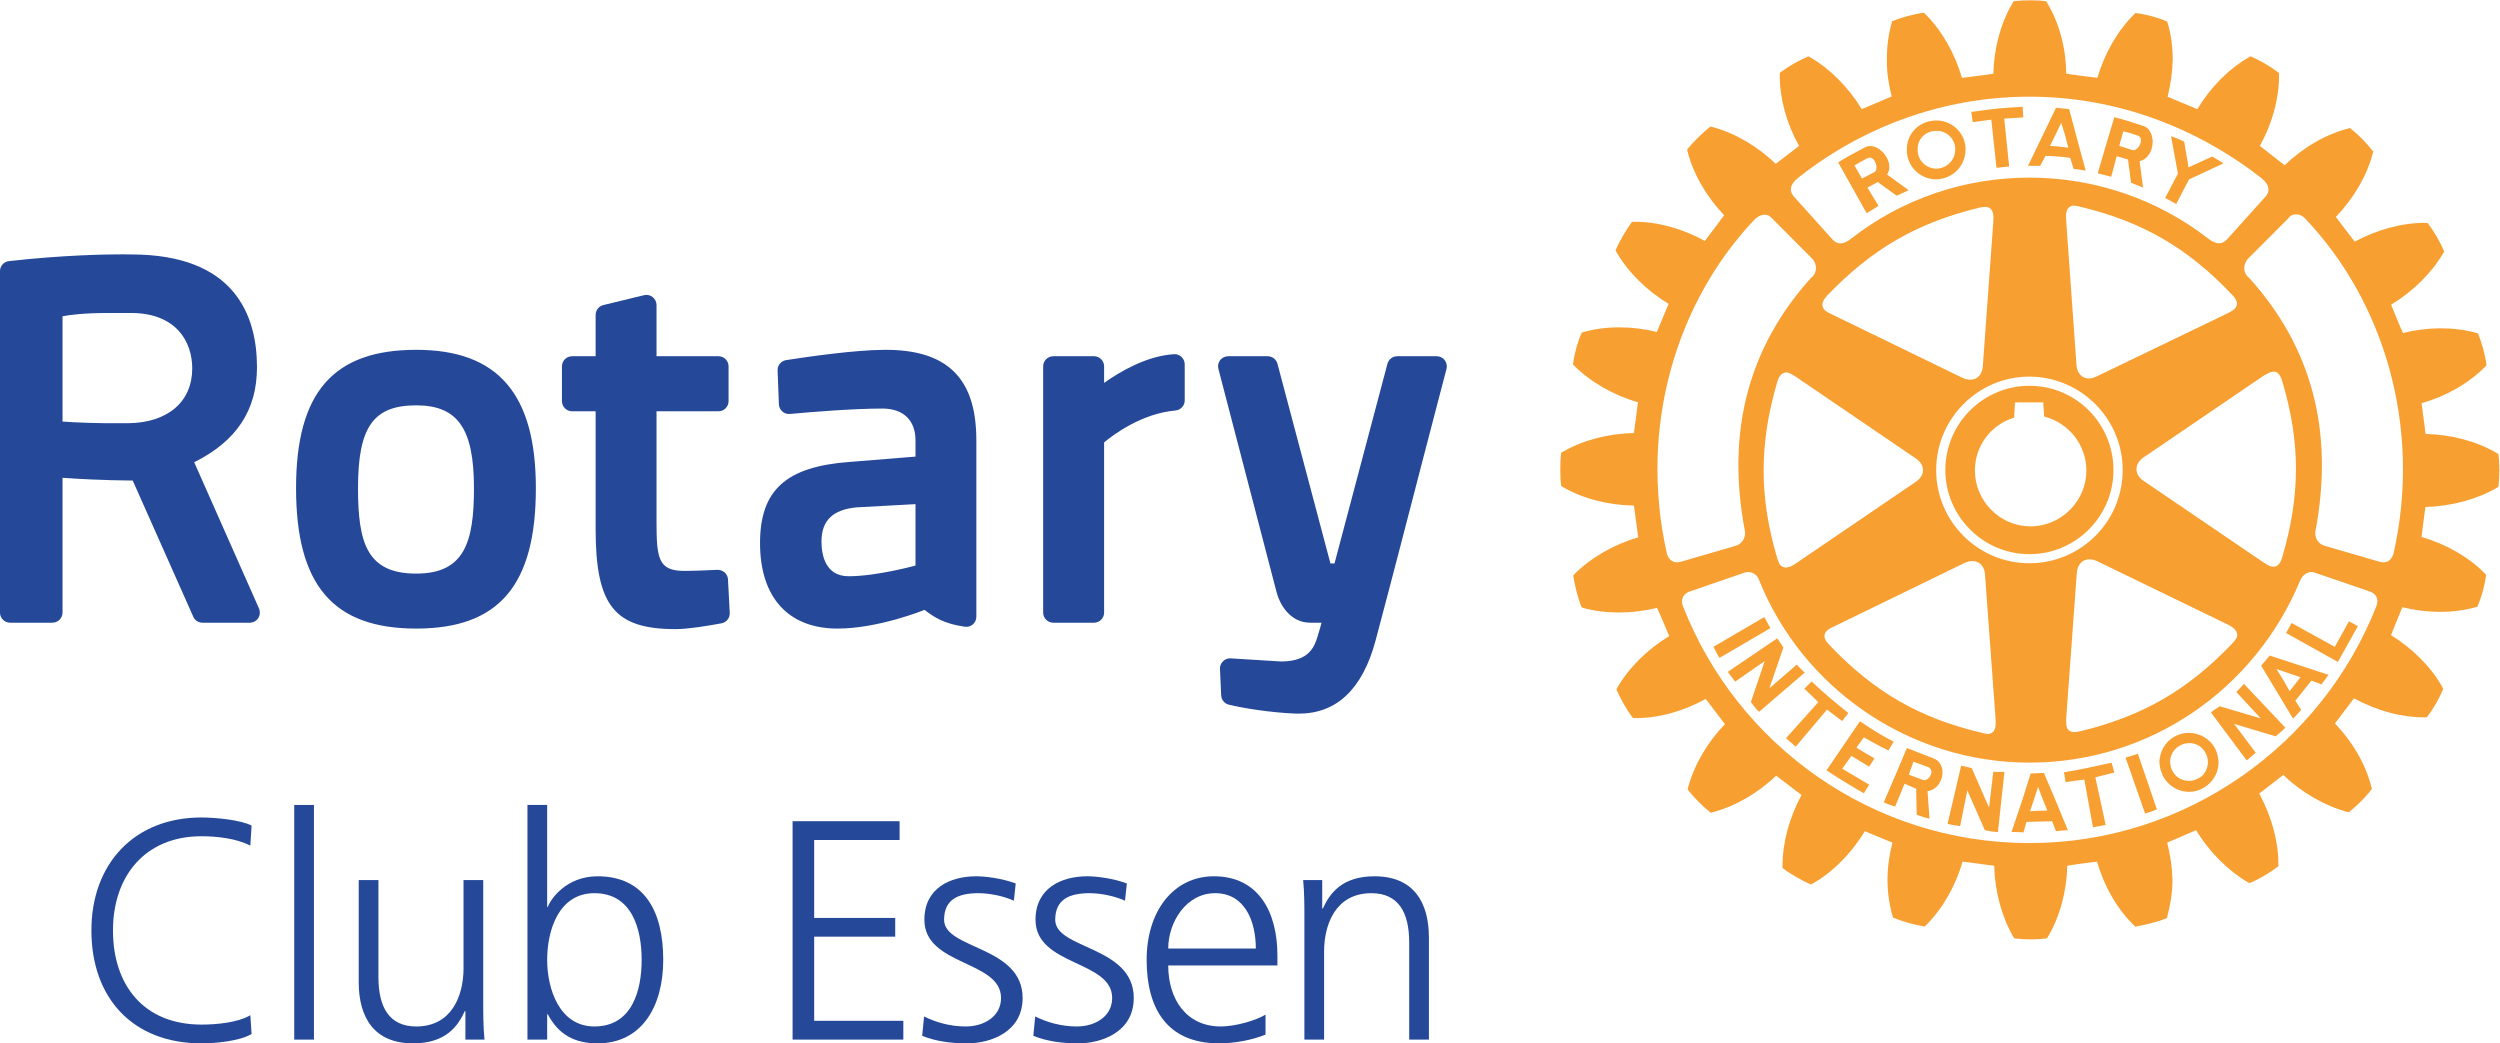 <?xml version="1.0" encoding="UTF-8" standalone="no"?> <svg xmlns:inkscape="http://www.inkscape.org/namespaces/inkscape" xmlns:sodipodi="http://sodipodi.sourceforge.net/DTD/sodipodi-0.dtd" xmlns="http://www.w3.org/2000/svg" xmlns:svg="http://www.w3.org/2000/svg" version="1.1" id="svg2" xml:space="preserve" width="2464.23" height="1028.408" viewBox="0 0 2464.23 1028.408"><defs id="defs6"><clipPath id="clipPath16"><path d="M 0,992.126 H 1984.252 V 0 H 0 Z" id="path14"></path></clipPath></defs><g id="g8" transform="matrix(1.333,0,0,-1.333,-93.333,1146.567)"><g id="g10"><g id="g12" clip-path="url(#clipPath16)"><g id="g18" transform="translate(1441.252,737.816)"><path d="m 0,0 1.215,-2.026 4.417,-7.697 9.201,4.785 c 0.849,0.501 1.351,1.504 1.505,2.912 0.174,4.09 -2.855,9.703 -7.176,7.118 C 5.787,3.318 3.703,2.064 0,0 m -9.607,-2.026 -2.391,4.282 C -5.633,6.327 1.215,9.799 7.812,13.368 15.586,17.63 26.542,7.272 25.79,-2.026 25.636,-3.685 25.192,-5.209 24.208,-6.713 l 15.895,-11.593 c -3.009,-1.37 -5.266,-2.604 -8.854,-4.109 l -13.927,10.127 -7.677,-4.108 8.198,-13.484 c -3.164,-2.064 -5.093,-3.28 -8.796,-5.421 z m 210.124,-435.91 14.467,-41.377 c 2.836,0.984 5.826,1.891 8.719,3.106 l -14.082,41.165 c -3.838,-1.312 -5.593,-1.872 -9.104,-2.894 m -57.869,-39.043 -3.395,8.373 -3.415,9.085 -2.971,-9.085 -2.97,-8.894 z m 5.729,8.373 9.471,-22.937 c -3.106,-0.154 -5.999,-0.424 -8.758,-0.752 l -2.932,7.369 -18.904,-0.521 -2.218,-7.754 c -2.99,0.25 -5.806,0.327 -8.835,0.327 l 8.16,24.268 5.806,18.382 0.328,0.598 9.645,0.425 0.482,-1.177 z m 47.511,483.073 9.799,-3.163 c 2.662,-0.714 6.211,3.433 6.211,7.079 0,1.774 -0.598,3.279 -2.952,3.838 -3.607,1.37 -6.076,1.968 -10.05,3.029 l -1.986,-6.867 z m -5.981,-22.839 c -3.51,1.022 -6.114,1.447 -9.953,2.565 l 7.079,24.19 5.19,17.264 c 7.503,-1.852 14.641,-4.224 21.758,-6.558 4.013,-1.254 6.173,-5.845 6.597,-10.706 0.232,-6.597 -3.028,-13.715 -9.683,-15.22 l 2.565,-19.559 c -3.105,1.331 -5.42,2.275 -8.873,3.626 L 202.33,4.34 193.978,6.848 Z M 56.904,-447.813 c -0.289,1.216 -0.752,2.18 -2.276,2.875 l -10.937,4.031 -2.508,-6.906 -0.849,-2.565 -0.077,-0.115 9.973,-3.762 c 2.759,-1.235 5.401,1.215 6.347,3.877 0.327,0.752 0.598,1.659 0.327,2.565 m 8.218,0 v -2.411 c -0.675,-5.844 -4.649,-11.709 -11.034,-12.461 l 1.466,-20.389 c -2.99,0.675 -6.327,1.659 -9.491,3.009 l -0.346,19.135 -8.623,3.743 -6.983,-16.956 c -2.816,0.945 -5.633,1.852 -8.391,3.202 l 8.835,20.563 1.08,2.565 7.195,16.995 19.579,-7.619 c 4.379,-1.505 6.365,-5.421 6.713,-9.376 m 125.036,6.154 c -12.731,-2.797 -22.53,-5.054 -35.165,-7.06 l 1.196,-7.349 c 4.668,0.752 8.931,1.331 13.831,1.929 l 6.385,-35.301 9.394,1.775 -7.619,35.185 c 4.822,1.234 9.258,2.411 14.043,3.549 z m 47.819,413.129 9.453,18.171 25.501,11.863 c -2.662,1.929 -5.575,3.28 -8.295,5.093 l -17.534,-8.025 -3.241,19.058 c -3.704,1.775 -5.884,2.527 -9.722,4.032 l 5.092,-27.758 -9.432,-17.939 z m 95.697,-11.149 c -4.031,4.899 -10.706,4.185 -12.635,0.713 l -29.744,-29.783 c -4.302,-4.533 -3.916,-11.207 0.617,-14.409 44.848,-49.652 63.579,-111.399 48.88,-187.921 -0.347,-5.016 2.817,-9.028 6.752,-10.127 l 41.048,-11.941 c 5.478,-1.505 8.97,1.775 10.147,6.443 21.141,94.192 -7.793,186.744 -65.065,247.025 m 47.511,-275.4 -41.107,14.062 c -2.141,0.752 -7.773,0.752 -10.705,-6.481 -33.198,-79.571 -110.453,-134.103 -199.939,-134.103 -89.601,0 -168.303,55.767 -200.054,135.337 -2.373,5.999 -8.16,5.999 -10.32,5.247 l -40.875,-14.062 c -4.456,-1.582 -7.157,-5.575 -4.822,-11.188 40.199,-102.525 140.023,-174.824 256.071,-174.824 116.009,0 216.296,72.8 256.573,175.229 2.103,5.362 -0.424,9.201 -4.822,10.783 m -509.713,21.932 40.991,11.941 c 3.838,1.099 7.002,5.111 6.713,10.127 -14.738,76.368 3.993,138.269 48.745,187.921 4.514,3.202 5.015,9.876 0.675,14.409 l -29.803,29.938 c -2.893,3.317 -8.198,3.317 -12.711,-1.312 -57.099,-60.126 -85.956,-152.389 -64.776,-246.697 1.158,-4.552 4.746,-7.832 10.166,-6.327 m 411.335,190.93 c 0.116,1.852 -1.023,4.109 -3.588,6.636 -32.812,34.702 -66.531,54.185 -112.749,65.142 -2.604,0.674 -5.613,1.311 -7.638,-0.502 -2.045,-1.601 -2.643,-4.842 -2.238,-9.645 l 7.619,-106.942 c 0.251,-4.032 2.065,-7.273 4.784,-8.893 2.971,-1.659 6.521,-1.408 10.205,0.405 l 96.314,46.45 c 3.105,1.504 6.616,3.163 7.291,6.443 0,0.231 0.116,0.501 0,0.906 m 19.483,-191.2 c 2.835,-1.852 6.173,-4.109 9.181,-3.086 2.026,0.597 3.82,2.854 4.919,6.924 13.484,45.698 13.484,84.779 0,129.995 -0.81,2.777 -2.121,5.748 -4.513,6.77 -2.392,0.868 -5.402,-0.154 -9.741,-3.009 l -88.348,-60.126 c -3.433,-2.277 -5.189,-5.44 -5.189,-8.642 0,-3.241 1.756,-6.404 5.189,-8.623 z M 158.6,-417.778 c 1.621,-1.254 4.283,-1.659 8.391,-0.637 45.968,11.073 79.686,30.517 112.537,65.026 1.967,2.218 4.108,4.552 3.472,7.195 -0.598,2.45 -2.72,4.707 -7.195,6.848 l -96.391,46.758 c -3.646,1.698 -7.176,1.698 -10.128,0.193 -2.816,-1.774 -4.552,-4.86 -4.822,-9.047 l -7.793,-106.653 c -0.077,-3.549 -0.482,-7.503 1.929,-9.683 m -29.166,123.609 c 38.059,0 68.961,30.863 68.961,68.903 0,38.02 -30.902,68.942 -68.961,69.096 -38.058,0 -68.961,-31.076 -68.961,-69.096 0,-38.04 30.903,-68.903 68.961,-68.903 m -151.598,-53.838 c 0,-1.852 1.254,-4.109 3.607,-6.52 33.12,-34.818 66.685,-54.205 112.768,-65.026 2.912,-0.907 5.806,-1.389 7.87,0.27 2.045,1.505 2.682,4.707 2.334,9.78 0,0.116 -7.831,106.962 -7.831,106.962 -0.348,4.032 -1.891,7.137 -4.707,8.777 -2.874,1.62 -6.443,1.62 -10.301,-0.135 l -96.102,-46.758 c -3.356,-1.505 -7.002,-3.28 -7.504,-6.444 0,-0.231 -0.134,-0.598 -0.134,-0.906 m -1.37,244.054 c 0.405,-3.202 4.07,-4.861 7.272,-6.366 l 96.218,-46.758 c 3.819,-1.755 7.388,-1.755 10.3,-0.251 2.682,1.775 4.437,4.861 4.707,8.893 l 7.755,106.769 c 0.424,5.111 -0.289,8.14 -2.141,9.722 -2.045,1.813 -5.074,1.312 -7.967,0.752 -46.103,-11.111 -79.725,-30.555 -112.845,-65.141 -2.662,-3.01 -3.916,-5.536 -3.299,-7.62 m -19.328,-52.622 c -3.144,2.025 -6.482,4.359 -9.221,3.163 -2.218,-0.675 -3.858,-3.009 -5.015,-6.79 -13.368,-45.967 -13.368,-84.836 0,-130.167 0.906,-2.932 1.929,-5.865 4.591,-6.617 2.199,-0.906 5.44,0 9.645,2.971 l 88.308,60.088 c 3.279,2.18 5.286,5.343 5.286,8.507 0,3.433 -2.007,6.442 -5.286,8.719 z m -1.91,133.601 28.51,-31.732 c 3.993,-4.34 8.372,-3.761 14.14,0.752 36.052,28.26 82.271,44.946 131.556,44.946 49.324,0 95.561,-16.648 131.98,-44.946 5.691,-4.263 9.915,-5.092 14.102,-0.752 l 28.548,31.732 c 3.241,3.568 3.241,8.352 -2.951,13.522 -47.839,37.287 -106.904,60.28 -171.795,60.28 -64.544,0 -124.457,-22.993 -171.428,-60.396 -6.134,-5.054 -5.864,-9.838 -2.662,-13.406 M 476.92,-225.556 c 0,-4.031 -0.193,-8.063 -0.656,-11.304 l -0.096,-0.906 -0.965,-0.502 c -14.756,-8.738 -33.834,-13.734 -52.95,-14.313 -0.463,-2.372 -2.527,-19.656 -2.874,-22.144 17.804,-5.132 35.107,-14.854 47.144,-27.353 l 0.52,-0.752 v -0.791 c -0.944,-6.79 -3.356,-15.934 -6.056,-21.817 l -0.271,-0.984 -0.867,-0.115 c -16.725,-4.823 -36.439,-4.669 -54.668,-0.155 -0.868,-2.257 -7.619,-18.306 -8.294,-20.64 15.952,-10.05 30.092,-23.958 38.058,-38.811 l 0.386,-0.791 -0.231,-0.887 c -2.489,-5.922 -7.156,-14.41 -11.343,-19.521 l -0.462,-0.753 h -1.042 c -17.072,-0.231 -36.13,4.823 -52.816,14.082 -1.485,-1.987 -12.596,-16.647 -14.1,-18.653 13.097,-13.484 23.032,-30.613 27.082,-47.492 l 0.271,-0.906 -0.502,-0.618 c -3.819,-5.111 -10.822,-11.979 -15.895,-16.087 l -0.598,-0.56 -1.254,0.309 c -16.415,4.359 -33.776,14.313 -47.279,27.314 -1.987,-1.505 -15.779,-12.287 -17.804,-13.753 8.796,-16.204 14.139,-34.78 14.139,-51.581 v -2.334 l -1.023,-0.521 c -5.092,-4.148 -13.502,-9.008 -19.559,-11.458 l -0.579,-0.271 -1.041,0.309 c -14.738,8.584 -28.935,22.646 -38.599,38.772 -2.335,-1.06 -19.097,-8.178 -21.392,-9.201 2.295,-9.008 3.665,-18.383 3.915,-27.623 0,-9.413 -1.62,-18.749 -3.915,-27.237 l -0.116,-0.829 -0.907,-0.444 c -5.614,-2.334 -15.065,-4.668 -21.682,-5.845 l -0.984,-0.154 -0.579,0.675 c -12.73,12.172 -22.51,29.398 -27.622,47.415 -2.237,-0.193 -19.637,-2.528 -22.068,-3.106 -0.289,-18.827 -5.497,-37.962 -14.467,-52.854 l -0.502,-0.752 -1.003,-0.155 c -6.018,-0.868 -15.702,-0.868 -22.26,0 l -0.829,0.155 -0.598,0.752 c -8.7,14.892 -13.889,34.027 -14.294,52.854 -2.604,0.27 -20.911,2.913 -23.437,3.106 -5.016,-17.901 -14.834,-35.05 -27.238,-47.299 l -0.674,-0.637 -1.023,0.116 c -6.771,1.061 -15.702,3.646 -21.701,6.096 l -0.733,0.385 -0.27,0.753 c -2.527,8.41 -3.839,17.901 -3.839,27.276 0,9.201 1.312,18.344 3.646,27.352 -2.334,1.023 -18.151,7.388 -20.467,8.449 -9.779,-16.396 -23.919,-30.593 -38.83,-38.888 l -0.791,-0.482 -0.945,0.289 c -6.172,2.72 -14.313,7.389 -19.598,11.343 l -0.636,0.636 v 1.775 c 0,17.033 5.169,35.724 14.062,52.101 -1.968,1.505 -16.744,12.771 -18.788,14.275 -13.503,-13.021 -30.729,-22.897 -47.376,-27.16 l -0.868,-0.251 -0.926,0.637 c -5.073,4.07 -11.612,10.648 -15.741,15.895 l -0.559,0.868 0.27,0.906 c 4.418,16.802 14.39,33.911 27.353,47.203 -1.505,2.044 -12.674,16.531 -14.236,18.691 -16.474,-9.278 -35.744,-14.544 -52.796,-14.178 h -0.887 l -0.618,0.656 c -3.993,5.266 -8.776,13.715 -11.342,19.656 l -0.367,0.907 0.367,0.752 c 8.603,15.066 22.646,29.012 38.676,38.619 -1.022,2.449 -7.851,18.614 -9.008,20.871 -18.249,-4.476 -38.059,-4.668 -54.745,0 l -0.79,0.309 -0.502,0.752 c -2.257,5.613 -4.765,15.065 -5.768,21.739 l -0.174,1.003 0.579,0.83 c 12.133,12.326 29.224,22.125 47.453,27.546 -0.193,2.565 -2.874,20.91 -3.144,23.476 -19.059,0.269 -38.213,5.188 -53.067,14.042 l -0.752,0.463 -0.077,1.061 c -0.425,3.048 -0.54,7.118 -0.54,11.227 0,3.993 0.115,7.909 0.54,11.226 l 0.077,1.042 0.752,0.425 c 14.854,8.776 34.008,13.83 53.067,14.12 0.366,2.526 2.623,20.427 2.951,22.8 -18.036,5.151 -35.261,15.027 -47.511,27.392 l -0.482,0.598 0.154,0.983 c 0.791,6.81 3.376,16.011 5.942,21.74 l 0.27,0.791 0.906,0.251 c 16.455,4.861 36.381,4.764 54.706,0.231 1.003,2.257 7.677,18.383 8.7,20.756 -16.165,9.799 -30.362,23.746 -38.811,38.772 l -0.406,0.945 0.406,0.907 c 2.681,6.019 7.426,14.159 11.188,19.29 l 0.598,0.791 h 1.022 c 17.303,0.27 36.361,-5.016 52.797,-14.139 1.543,1.851 12.769,16.994 14.274,19 -13.04,13.638 -22.936,30.632 -27.16,47.511 l -0.193,0.752 0.328,0.752 c 4.186,5.189 11.13,11.979 16.164,15.972 l 0.83,0.521 0.752,-0.116 c 16.995,-4.398 34.105,-14.467 47.434,-27.411 1.967,1.505 15.297,11.787 17.284,13.291 -9.182,16.127 -14.294,34.818 -14.294,51.504 v 2.45 l 0.829,0.636 c 4.996,3.877 13.465,8.738 19.502,11.227 l 0.637,0.424 1.023,-0.501 c 14.891,-8.353 28.856,-22.492 38.637,-38.58 2.353,0.868 19.733,8.449 22.106,9.394 -2.277,8.95 -3.704,18.306 -3.549,27.45 0,9.606 1.176,18.73 3.665,27.179 l 0.135,1.041 0.906,0.27 c 5.614,2.335 14.969,4.862 21.508,5.845 l 1.061,0.116 0.753,-0.617 c 12.403,-12.095 22.241,-29.34 27.468,-47.511 2.565,0.27 20.775,2.527 23.244,3.029 0.386,18.711 5.498,37.827 14.468,52.699 l 0.385,0.753 0.926,0.27 c 6.501,0.752 16.146,0.752 22.492,0 l 0.829,-0.27 0.521,-0.753 c 9.028,-14.872 14.217,-33.988 14.217,-52.603 2.759,-0.598 20.583,-2.855 23.071,-3.125 5.382,18.171 15.161,35.301 27.642,47.357 l 0.559,0.655 0.811,-0.231 c 6.809,-0.752 15.99,-3.279 21.912,-5.884 l 0.715,-0.289 0.308,-1.022 c 2.527,-8.372 3.762,-17.4 3.762,-26.909 -0.155,-9.298 -1.505,-18.673 -3.762,-27.643 2.257,-0.906 19.579,-8.178 21.99,-9.201 9.607,16.088 23.438,30.073 38.484,38.58 l 0.829,0.501 0.926,-0.424 c 5.961,-2.527 14.294,-7.35 19.405,-11.381 l 0.753,-0.482 v -2.334 c 0,-17.072 -5.267,-35.725 -14.197,-51.62 1.929,-1.504 16.241,-12.693 18.383,-14.352 13.483,13.117 30.632,23.129 47.51,27.315 l 0.752,0.405 0.733,-0.829 c 5.112,-3.762 11.961,-10.88 15.837,-15.972 l 0.714,-0.753 -0.289,-0.868 c -4.301,-16.879 -14.467,-34.008 -27.43,-47.472 1.505,-2.064 12.287,-16.223 13.946,-18.267 16.782,9.008 35.783,14.158 53.008,13.869 h 0.791 l 0.56,-0.714 c 4.186,-5.362 8.969,-13.638 11.303,-19.367 l 0.56,-1.061 -0.56,-0.868 c -8.545,-14.911 -22.607,-28.703 -38.733,-38.502 0.983,-2.488 7.523,-18.653 8.777,-20.91 18.093,4.533 37.981,4.668 54.416,0 l 0.984,-0.232 0.405,-0.926 c 2.296,-5.69 4.977,-15.046 5.825,-21.893 l 0.154,-0.791 -0.674,-0.714 c -12.095,-12.48 -29.301,-22.28 -47.395,-27.392 0.347,-2.565 2.604,-20.157 3.009,-22.723 19.058,-0.405 38.059,-5.459 52.815,-14.236 l 0.965,-0.578 0.096,-0.849 c 0.463,-3.241 0.656,-7.176 0.656,-11.343 m -194.518,-163.789 18.075,-19.502 -30.382,8.97 c -2.508,-1.929 -4.224,-2.605 -6.442,-4.611 l 26.426,-35.454 c 2.257,1.736 4.591,3.858 6.694,5.69 l -16.03,21.335 30.651,-9.202 c 2.103,1.775 5.132,3.839 7.215,6.443 l -30.593,32.369 c -1.621,-1.775 -3.531,-4.109 -5.614,-6.038 m -20.988,-51.947 c 0,2.604 -0.674,4.938 -1.947,7.194 -3.588,6.714 -12.211,8.894 -18.885,5.055 -4.726,-2.527 -7.157,-7.311 -7.157,-12.249 0.174,-2.257 0.714,-4.823 2.064,-6.926 0.367,-0.713 0.829,-1.408 1.485,-2.16 4.186,-4.996 11.632,-6.134 17.323,-2.855 1.582,0.753 2.816,1.775 3.819,2.855 2.083,2.565 3.298,5.922 3.298,9.086 m 4.939,10.898 c 1.813,-3.279 2.739,-7.06 2.893,-10.898 0,-3.01 -0.636,-6.096 -1.89,-8.932 -2.026,-4.031 -5.034,-7.677 -9.24,-10.05 -10.224,-5.999 -23.418,-2.411 -29.59,8.063 -0.232,0.637 -0.502,1.235 -0.907,1.987 -1.273,2.836 -1.852,5.922 -2.122,8.932 0.27,7.715 4.012,14.852 10.976,18.845 10.359,5.903 23.726,2.373 29.88,-7.947 m 45.659,58.043 5.15,-8.14 4.688,-8.237 6.404,8.237 1.62,2.045 z m -4.939,9.954 43.479,-14.236 c -1.021,-1.331 -1.851,-2.566 -2.757,-3.858 -0.753,-0.965 -1.659,-1.987 -2.257,-3.241 l -7.601,2.759 -11.902,-14.815 4.36,-6.809 c -1.794,-2.045 -3.762,-4.225 -6.057,-6.404 l -17.187,28.51 -6.366,10.552 z m 48.148,6.443 -31.944,17.631 -4.07,-7.427 38.31,-21.354 14.775,26.447 -6.597,3.568 z m -252.503,-92.264 -3.164,-26.638 -12.769,29.166 c -3.01,0.636 -4.862,1.388 -7.871,1.832 l -10.031,-42.977 c 3.087,-0.83 6.057,-1.177 9.279,-1.698 l 5.343,26.408 12.944,-29.418 c 2.931,-0.424 6.269,-1.408 9.683,-1.331 l 4.803,44.425 c -2.527,0.154 -5.517,-0.27 -8.217,0.231 m -1.486,482.09 3.839,-35.609 9.375,0.985 -3.665,35.377 14.12,0.906 -0.54,7.871 c -15.76,-0.907 -22.28,-1.505 -37.924,-3.839 l 1.042,-7.542 z m 43.345,-19.405 c 4.745,-0.193 9.143,-0.752 13.579,-1.35 l -2.314,9.104 -2.933,9.395 -4.416,-9.395 z M 137.343,-0.347 C 133.697,-0.27 132,-0.27 128.412,-0.27 l 10.841,22.491 9.837,20.429 9.742,-1.023 5.131,-19.406 7.079,-26.137 c -3.26,0.637 -5.826,1.119 -8.912,1.312 l -2.527,8.14 C 153.16,6.597 147.335,6.848 141.374,7.118 Z M 46.777,10.397 c 0.598,-7.716 7.446,-13.329 14.912,-12.731 7.349,0.752 12.846,6.674 12.846,14.043 0.271,0.347 0,0.752 0,1.254 -0.636,7.793 -7.368,13.29 -15.103,12.538 C 52.044,24.942 46.507,19.135 46.777,11.709 Z M 38.83,9.683 v 2.026 C 38.579,22.974 47.202,32.214 58.544,33.12 70.542,34.278 81.171,25.501 82.193,13.445 V 11.709 C 82.193,0.482 73.706,-9.124 62.19,-10.205 50.539,-11.227 39.833,-2.489 38.83,9.683 m 91.337,-276.577 c 22.742,0 41.376,18.654 41.376,41.338 0,18.904 -13.097,35.301 -31.191,39.853 -0.212,1.852 -0.714,10.474 -0.714,10.474 h -20.871 c 0,0 -0.482,-9.374 -0.637,-11.265 -17.341,-5.266 -29.011,-21.026 -29.011,-39.062 0,-22.684 18.652,-41.338 41.048,-41.338 m -0.733,-20.562 c -34.239,0 -62.171,28.028 -62.171,62.19 0,34.393 27.932,62.325 62.171,62.325 34.432,0 62.133,-27.932 62.133,-62.325 0,-34.278 -27.855,-62.19 -62.133,-62.19 M 6.983,-422.948 c 5.902,-3.202 11.709,-6.597 18.209,-9.645 l 3.877,6.443 c -8.969,4.591 -17.418,9.953 -24.941,15.143 l -24.749,-36.304 c 9.355,-6.192 17.959,-11.419 27.604,-16.956 l 3.973,6.366 -19.945,11.786 6.751,9.491 13.194,-7.986 3.877,6.173 c -4.263,2.353 -8.699,5.092 -13.31,7.927 z m -49.498,53.915 -20.35,-17.631 10.358,30.189 c -1.833,2.585 -2.662,4.359 -4.591,6.77 l -36.477,-24.748 c 1.582,-2.489 3.626,-4.746 5.362,-7.272 l 21.914,15.219 -10.281,-30.362 c 1.774,-2.006 3.587,-5.093 6.114,-7.156 l 33.718,28.972 c -1.851,1.949 -4.127,3.762 -5.767,6.019 m -24.112,35.049 -37.557,-21.97 c 1.331,-2.605 2.777,-5.691 4.436,-8.218 l 37.635,22.01 c -1.833,3.279 -2.855,5.073 -4.514,8.178 m 46.392,-68.382 -23.148,-27.43 -7.195,6.25 23.919,26.678 c -3.762,3.492 -6.674,6.636 -10.358,9.934 l 5.343,5.363 c 9.124,-8.661 17.148,-15.297 27.218,-23.399 l -4.649,-5.883 c -3.646,2.874 -7.427,5.613 -11.13,8.487" style="fill:#f89f32;fill-opacity:1;fill-rule:nonzero;stroke:none" id="path20"></path></g><g id="g22" transform="translate(255.127,234.838)"><path d="m 0,0 c -10.182,5.322 -24.753,6.942 -36.093,6.942 -41.876,0 -65.47,-29.613 -65.47,-69.643 0,-40.718 22.906,-69.634 65.47,-69.634 10.643,0 26.834,1.385 36.093,6.942 l 0.923,-13.883 c -8.788,-5.322 -26.834,-6.942 -37.016,-6.942 -50.899,0 -81.435,33.55 -81.435,83.517 0,49.053 31.468,83.517 81.435,83.517 9.485,0 28.69,-1.62 37.016,-6.01 z" style="fill:#254998;fill-opacity:1;fill-rule:nonzero;stroke:none" id="path24"></path></g><path d="m 287.585,264.912 h 14.58 V 91.398 h -14.58 z" style="fill:#254998;fill-opacity:1;fill-rule:nonzero;stroke:none" id="path26"></path><g id="g28" transform="translate(427.351,119.155)"><path d="m 0,0 c 0,-9.014 0,-18.273 0.932,-27.757 h -14.118 v 21.051 h -0.462 c -4.86,-10.643 -13.648,-23.83 -38.174,-23.83 -29.152,0 -40.257,19.441 -40.257,45.342 v 75.426 h 14.581 V 18.517 c 0,-22.209 7.865,-36.554 27.993,-36.554 26.608,0 34.934,23.359 34.934,43.025 V 90.232 H 0 Z" style="fill:#254998;fill-opacity:1;fill-rule:nonzero;stroke:none" id="path30"></path></g><g id="g32" transform="translate(509.549,199.668)"><path d="m 0,0 c -26.599,0 -34.925,-27.757 -34.925,-49.279 0,-21.513 9.014,-49.27 34.925,-49.27 27.767,0 34.934,26.372 34.934,49.27 C 34.934,-26.373 27.767,0 0,0 m -49.505,65.244 h 14.58 v -75.416 h 0.461 c 2.082,5.783 13.648,22.671 36.781,22.671 34.699,0 48.582,-25.911 48.582,-61.778 0,-34.925 -16.191,-61.769 -48.582,-61.769 -16.888,0 -28.916,6.48 -36.781,21.522 h -0.461 v -18.744 h -14.58 z" style="fill:#254998;fill-opacity:1;fill-rule:nonzero;stroke:none" id="path34"></path></g><g id="g36" transform="translate(656.097,252.884)"><path d="M 0,0 H 79.128 V -13.883 H 15.965 V -71.489 H 75.888 V -85.372 H 15.965 v -62.231 h 65.932 v -13.883 H 0 Z" style="fill:#254998;fill-opacity:1;fill-rule:nonzero;stroke:none" id="path38"></path></g><g id="g40" transform="translate(753.327,108.522)"><path d="m 0,0 c 8.788,-4.399 19.431,-7.403 30.762,-7.403 13.883,0 26.147,7.629 26.147,21.051 0,27.993 -56.683,23.594 -56.683,57.832 0,23.368 18.97,32.165 38.401,32.165 6.254,0 18.743,-1.394 29.151,-5.322 L 66.393,85.598 c -7.638,3.466 -18.046,5.548 -26.146,5.548 -15.033,0 -25.441,-4.625 -25.441,-19.666 0,-21.975 58.068,-19.196 58.068,-57.832 0,-24.988 -23.369,-33.55 -41.18,-33.55 -11.34,0 -22.68,1.394 -33.088,5.557 z" style="fill:#254998;fill-opacity:1;fill-rule:nonzero;stroke:none" id="path42"></path></g><g id="g44" transform="translate(835.497,108.522)"><path d="m 0,0 c 8.797,-4.399 19.44,-7.403 30.771,-7.403 13.884,0 26.147,7.629 26.147,21.051 0,27.993 -56.683,23.594 -56.683,57.832 0,23.368 18.97,32.165 38.401,32.165 6.254,0 18.744,-1.394 29.151,-5.322 L 66.403,85.598 c -7.639,3.466 -18.047,5.548 -26.147,5.548 -15.032,0 -25.45,-4.625 -25.45,-19.666 0,-21.975 58.077,-19.196 58.077,-57.832 0,-24.988 -23.368,-33.55 -41.179,-33.55 -11.34,0 -22.681,1.394 -33.089,5.557 z" style="fill:#254998;fill-opacity:1;fill-rule:nonzero;stroke:none" id="path46"></path></g><g id="g48" transform="translate(998.641,158.724)"><path d="M 0,0 C 0,20.59 -8.326,40.944 -30.074,40.944 -51.587,40.944 -64.773,19.431 -64.773,0 Z m 7.177,-63.624 c -10.182,-4.163 -23.368,-6.48 -34.237,-6.48 -39.107,0 -53.678,26.372 -53.678,61.768 0,36.093 19.892,61.778 49.741,61.778 33.314,0 46.962,-26.843 46.962,-58.538 v -7.403 h -80.738 c 0,-24.979 13.412,-45.107 38.862,-45.107 10.643,0 26.146,4.39 33.088,8.788 z" style="fill:#254998;fill-opacity:1;fill-rule:nonzero;stroke:none" id="path50"></path></g><g id="g52" transform="translate(1034.555,181.621)"><path d="M 0,0 C 0,9.023 0,18.282 -0.923,27.767 H 13.186 V 6.716 h 0.471 c 4.851,10.643 13.648,23.829 38.166,23.829 29.151,0 40.256,-19.44 40.256,-45.351 V -90.223 H 77.508 v 71.715 c 0,22.21 -7.865,36.554 -27.993,36.554 -26.608,0 -34.935,-23.368 -34.935,-43.025 V -90.223 H 0 Z" style="fill:#254998;fill-opacity:1;fill-rule:nonzero;stroke:none" id="path54"></path></g><g id="g56" transform="translate(938.098,598.23)"><path d="m 0,0 c -19.888,-1.196 -39.428,-12.577 -51.639,-21.219 v 12.211 c 0,4.147 -3.356,7.503 -7.504,7.503 h -30.053 c -4.148,0 -7.523,-3.356 -7.523,-7.503 v -182.077 c 0,-4.109 3.375,-7.465 7.523,-7.465 h 30.053 c 4.148,0 7.504,3.356 7.504,7.465 v 125.866 c 6.79,5.652 27.777,21.411 52.777,23.591 3.858,0.328 6.829,3.569 6.829,7.465 v 26.659 c 0,2.083 -0.849,4.031 -2.373,5.478 C 4.128,-0.598 2.044,0.154 0,0 m -234.545,-113.25 c -17.708,-1.659 -26.079,-9.684 -26.079,-25.289 0,-9.568 2.642,-25.656 20.099,-25.656 20.853,0 49.112,7.851 49.421,7.909 v 45.408 z m 88.425,49.767 v -130.65 c 0,-2.198 -0.946,-4.224 -2.527,-5.652 -1.698,-1.446 -3.839,-2.044 -5.961,-1.736 -15.297,2.141 -22.607,6.887 -29.803,12.461 -0.289,-0.154 -34.123,-13.83 -64.35,-13.83 -36.4,0 -57.31,23.032 -57.31,63.193 0,39.139 19.154,56.539 66.029,60.011 l 48.938,3.954 v 11.825 c 0,15.084 -8.931,23.707 -24.498,23.707 -21.431,0 -52.025,-2.488 -68.343,-3.993 -2.026,-0.193 -4.148,0.444 -5.672,1.852 -1.485,1.311 -2.43,3.24 -2.508,5.266 l -0.964,24.98 c -0.193,3.8 2.546,7.118 6.288,7.716 14.583,2.276 50.887,7.62 73.572,7.62 45.813,0 67.109,-21.219 67.109,-66.724 m -625.143,93.961 h -16.435 c -18.383,0 -28.896,-1.389 -34.143,-2.45 v -77.834 c 8.758,-0.637 25.675,-1.505 48.417,-1.235 29.359,0.289 47.492,15.817 47.492,40.566 0,19.773 -11.883,40.953 -45.331,40.953 m 94.712,-218.515 c 0.965,-2.295 0.791,-5.016 -0.578,-7.118 -1.389,-2.122 -3.723,-3.395 -6.327,-3.395 h -34.915 c -2.951,0 -5.671,1.736 -6.79,4.437 l -44.771,100.673 c -22.222,0.154 -41.531,1.293 -51.909,2.045 v -99.69 c 0,-4.109 -3.337,-7.465 -7.523,-7.465 h -31.191 c -4.186,0 -7.543,3.356 -7.543,7.465 V 61.418 c 0,3.8 2.855,7.003 6.674,7.408 40.046,4.533 72.144,5.015 84.007,5.015 4.148,0 6.328,-0.077 6.328,-0.077 76.869,0 93.034,-45.35 93.034,-83.448 0,-31.712 -15.2,-54.706 -46.43,-70.195 z m 876.778,183.62 c -1.388,1.851 -3.587,2.912 -5.921,2.912 h -29.205 c -3.376,0 -6.327,-2.295 -7.234,-5.574 l -39.138,-147.645 h -3.01 L 76.542,-7.079 c -0.869,3.279 -3.839,5.574 -7.234,5.574 H 40.142 c -2.334,0 -4.553,-1.061 -6.019,-2.912 -1.369,-1.833 -1.852,-4.206 -1.254,-6.424 l 43.132,-165.584 c 2.161,-8.217 9.722,-22.125 24.769,-22.125 h 8.352 c -0.733,-2.797 -1.505,-5.729 -2.354,-8.256 l -0.346,-1.273 c -2.354,-7.619 -5.845,-19.136 -27.18,-19.136 l -37.287,2.296 c -2.16,0.116 -4.186,-0.637 -5.652,-2.141 -1.562,-1.486 -2.373,-3.55 -2.257,-5.691 l 0.887,-19.521 c 0.136,-3.318 2.45,-6.134 5.691,-6.905 10.976,-2.701 32.002,-5.942 49.208,-6.578 0.869,0 1.621,-0.039 2.411,-0.039 28.144,0 47.241,18.19 56.847,54.05 11.189,41.974 25.174,96.005 35.378,135.453 4.629,17.747 8.603,33.043 11.458,43.923 l 5.613,21.488 c 0.598,2.257 0.058,4.63 -1.312,6.463 m -717.83,-94.636 c 0,44.077 -12.017,61.225 -42.688,61.225 -31.751,0 -43.055,-16.01 -43.055,-61.225 0,-40.953 6.887,-63.174 43.055,-63.174 35.667,0 42.688,23.167 42.688,63.174 m 45.775,0 c 0,-71.797 -27.276,-103.837 -88.463,-103.837 -61.419,0 -88.868,32.04 -88.868,103.837 0,70.716 27.449,102.294 88.868,102.294 60.319,0 88.463,-32.523 88.463,-102.294 m 142.069,-67.476 1.292,-24.749 c 0.174,-3.761 -2.411,-7.04 -6.076,-7.715 -10.474,-1.968 -24.884,-4.302 -33.873,-4.302 -45.389,0 -59.219,17.361 -59.219,74.227 v 86.862 h -17.4 c -4.147,0 -7.504,3.356 -7.504,7.503 v 25.695 c 0,4.147 3.357,7.503 7.504,7.503 h 17.4 V 29.05 c 0,3.434 2.315,6.443 5.69,7.273 l 30.054,7.31 c 2.237,0.56 4.571,0.039 6.385,-1.37 1.793,-1.427 2.893,-3.568 2.893,-5.863 V -1.505 h 45.813 c 4.147,0 7.465,-3.356 7.465,-7.503 v -25.695 c 0,-4.147 -3.318,-7.503 -7.465,-7.503 h -45.813 v -80.535 c 0,-27.893 0.984,-37.499 20.486,-37.499 7.253,0 18.48,0.501 24.537,0.79 4.07,0.077 7.638,-2.97 7.831,-7.079" style="fill:#254998;fill-opacity:1;fill-rule:nonzero;stroke:none" id="path58"></path></g></g></g></g></svg> 